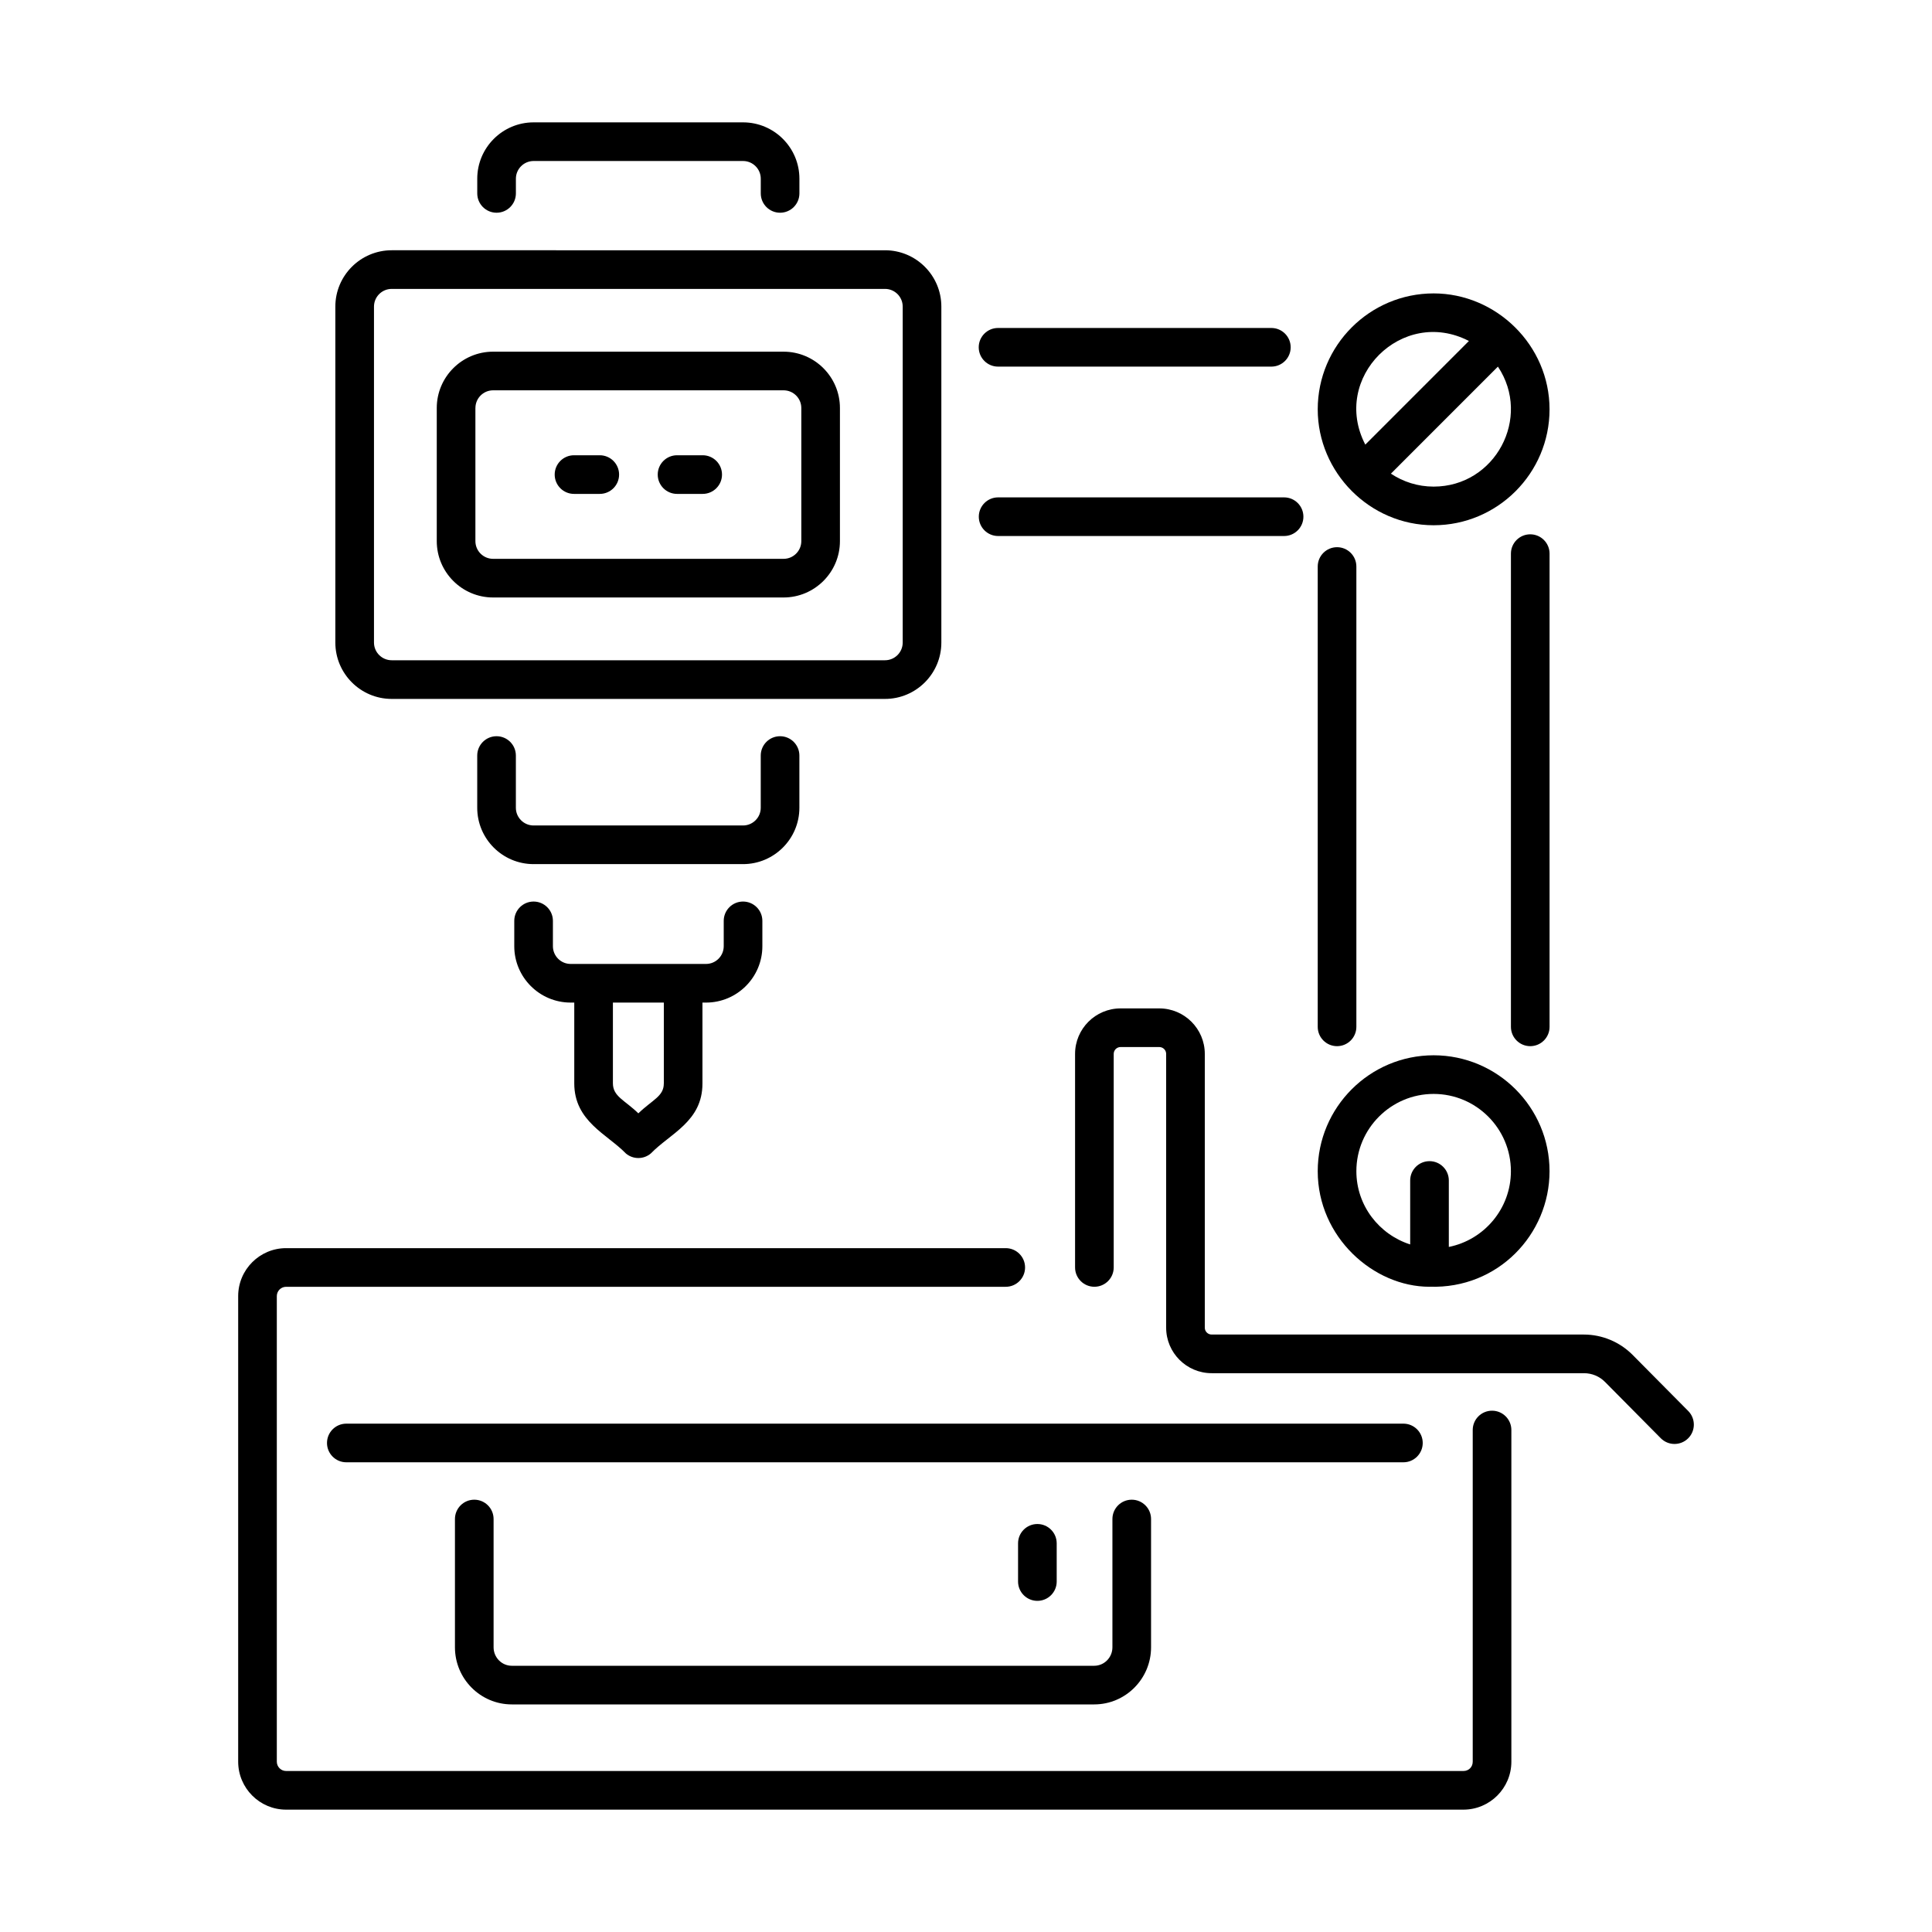 <svg xmlns="http://www.w3.org/2000/svg" xml:space="preserve" id="cnc-machine" x="0" y="0" style="enable-background:new 0 0 75 75" version="1.1" viewBox="0 0 75 75">
  <g id="CNC_Machine">
    <path d="M11.107 70.25h45.702c1.027 0 1.862-.835 1.862-1.862v-12.875c0-.414-.336-.75-.75-.75s-.75.336-.75.75v12.875c0 .207-.155.362-.362.362H11.107c-.199 0-.361-.163-.361-.362V50.315c0-.2.162-.362.361-.362h27.936c.414 0 .75-.336.75-.75s-.336-.75-.75-.75H11.107c-1.026 0-1.861.835-1.861 1.862v18.072C9.246 69.415 10.081 70.25 11.107 70.25zM15.206 27.132h19.15c1.206 0 2.187-.981 2.187-2.187V11.902c0-1.206-.98-2.187-2.187-2.187H15.206c-1.206 0-2.188.981-2.188 2.187v13.042C13.018 26.151 14 27.132 15.206 27.132zM14.518 11.902c0-.379.309-.687.688-.687h19.15c.379 0 .687.308.687.687v13.042c0 .379-.308.687-.687.687H15.206c-.379 0-.688-.308-.688-.687V11.902z"></path>
    <path d="M19.142 23.194h11.276c1.206 0 2.188-.981 2.188-2.187v-5.168c0-1.206-.981-2.187-2.188-2.187H19.142c-1.206 0-2.187.981-2.187 2.187v5.168C16.956 22.213 17.936 23.194 19.142 23.194zM18.456 15.839c0-.379.308-.687.687-.687h11.276c.379 0 .688.308.688.687v5.168c0 .379-.309.687-.688.687H19.142c-.379 0-.687-.308-.687-.687V15.839zM31.032 31.358v-2.028c0-.414-.336-.75-.75-.75s-.75.336-.75.75v2.028c0 .379-.309.687-.688.687h-8.13c-.379 0-.688-.308-.688-.687v-2.028c0-.414-.336-.75-.75-.75s-.75.336-.75.75v2.028c0 1.206.981 2.187 2.188 2.187h8.13C30.05 33.545 31.032 32.564 31.032 31.358zM19.277 8.258c.414 0 .75-.336.75-.75V6.937c0-.379.309-.687.688-.687h8.13c.379 0 .688.308.688.687v.571c0 .414.336.75.75.75s.75-.336.75-.75V6.937c0-1.206-.981-2.187-2.188-2.187h-8.13c-1.206 0-2.188.981-2.188 2.187v.571C18.527 7.922 18.863 8.258 19.277 8.258zM51.904 40.612c.414 0 .75-.336.75-.75V21.992c0-.414-.336-.75-.75-.75s-.75.336-.75.75v17.87C51.154 40.276 51.49 40.612 51.904 40.612zM59.404 20.742c-.414 0-.75.336-.75.75v18.37c0 .414.336.75.75.75s.75-.336.75-.75V21.492C60.154 21.078 59.818 20.742 59.404 20.742zM55.493 49.952c.004 0 .006-.002.01-.002 2.637.088 4.65-2.024 4.65-4.484 0-2.481-2.019-4.5-4.5-4.5-2.48 0-4.499 2.019-4.499 4.5C51.154 48.021 53.313 49.952 55.493 49.952zM55.653 42.466c1.654 0 3 1.346 3 3 0 1.452-1.038 2.665-2.41 2.94v-2.58c0-.414-.336-.75-.75-.75s-.75.336-.75.75v2.483c-1.207-.388-2.089-1.509-2.089-2.843C52.654 43.812 54 42.466 55.653 42.466zM55.653 20.39c2.481 0 4.5-2.019 4.5-4.5 0-2.494-2.073-4.5-4.5-4.5-2.48 0-4.499 2.019-4.499 4.5C51.154 18.333 53.166 20.39 55.653 20.39zM55.653 18.89c-.613 0-1.182-.186-1.658-.503l4.154-4.155C59.471 16.214 58.045 18.89 55.653 18.89zM57.023 13.237l-4.022 4.023C51.654 14.665 54.438 11.897 57.023 13.237z"></path>
    <path d="M46.77 51.541V40.912c0-.974-.793-1.766-1.767-1.766H43.501c-.974 0-1.767.792-1.767 1.766v8.29c0 .414.336.75.75.75s.75-.336.75-.75v-8.29c0-.147.119-.266.267-.266h1.502c.147 0 .267.119.267.266v10.629c0 .974.793 1.766 1.767 1.766h14.452c.311 0 .603.122.821.343l2.161 2.182c.298.299.772.292 1.061.005.295-.292.297-.766.006-1.061L63.375 52.594c-.496-.5-1.184-.787-1.887-.787H47.037C46.889 51.807 46.77 51.688 46.77 51.541zM38.744 14.232h10.61c.414 0 .75-.336.75-.75s-.336-.75-.75-.75H38.744c-.414 0-.75.336-.75.75S38.33 14.232 38.744 14.232zM38.747 19.308c-.414 0-.75.336-.75.75s.336.75.75.75h11.101c.414 0 .75-.336.75-.75s-.336-.75-.75-.75H38.747zM55.23 56.016c0-.414-.336-.75-.75-.75H13.444c-.414 0-.75.336-.75.75s.336.75.75.75h41.036C54.894 56.766 55.23 56.43 55.23 56.016zM18.411 58.218c-.414 0-.75.336-.75.75v4.98c0 1.222.99 2.217 2.207 2.217H42.477c1.217 0 2.207-.995 2.207-2.217v-4.98c0-.414-.336-.75-.75-.75s-.75.336-.75.75v4.98c0 .395-.317.717-.707.717H19.868c-.39 0-.707-.322-.707-.717v-4.98C19.161 58.554 18.825 58.218 18.411 58.218zM24.295 44.776c.28.238.691.238.971-0.0.751-.776 2.003-1.24 2.003-2.713v-3.143h.139c1.206 0 2.187-.981 2.187-2.188v-.984c0-.414-.336-.75-.75-.75s-.75.336-.75.75v.984c0 .379-.308.688-.687.688-.149-0-5.695-0-5.256 0-.379 0-.688-.309-.688-.688v-.984c0-.414-.336-.75-.75-.75s-.75.336-.75.75v.984c0 1.206.981 2.188 2.188 2.188h.141v3.134C22.292 43.533 23.575 44.03 24.295 44.776zM25.769 42.062c0 .499-.439.627-.988 1.158-.536-.52-.988-.655-.988-1.167v-3.134h1.977V42.062zM26.283 19.173h.995c.414 0 .75-.336.75-.75s-.336-.75-.75-.75h-.995c-.414 0-.75.336-.75.75S25.869 19.173 26.283 19.173zM22.283 19.173h1c.414 0 .75-.336.75-.75s-.336-.75-.75-.75h-1c-.414 0-.75.336-.75.75S21.869 19.173 22.283 19.173z"></path>
    <path d="M41.021,61.395v-1.483c0-0.414-0.336-0.75-0.75-0.75s-0.75,0.336-0.75,0.75v1.483
		c0,0.414,0.336,0.75,0.75,0.75S41.021,61.809,41.021,61.395z"></path>
  </g>
</svg>
